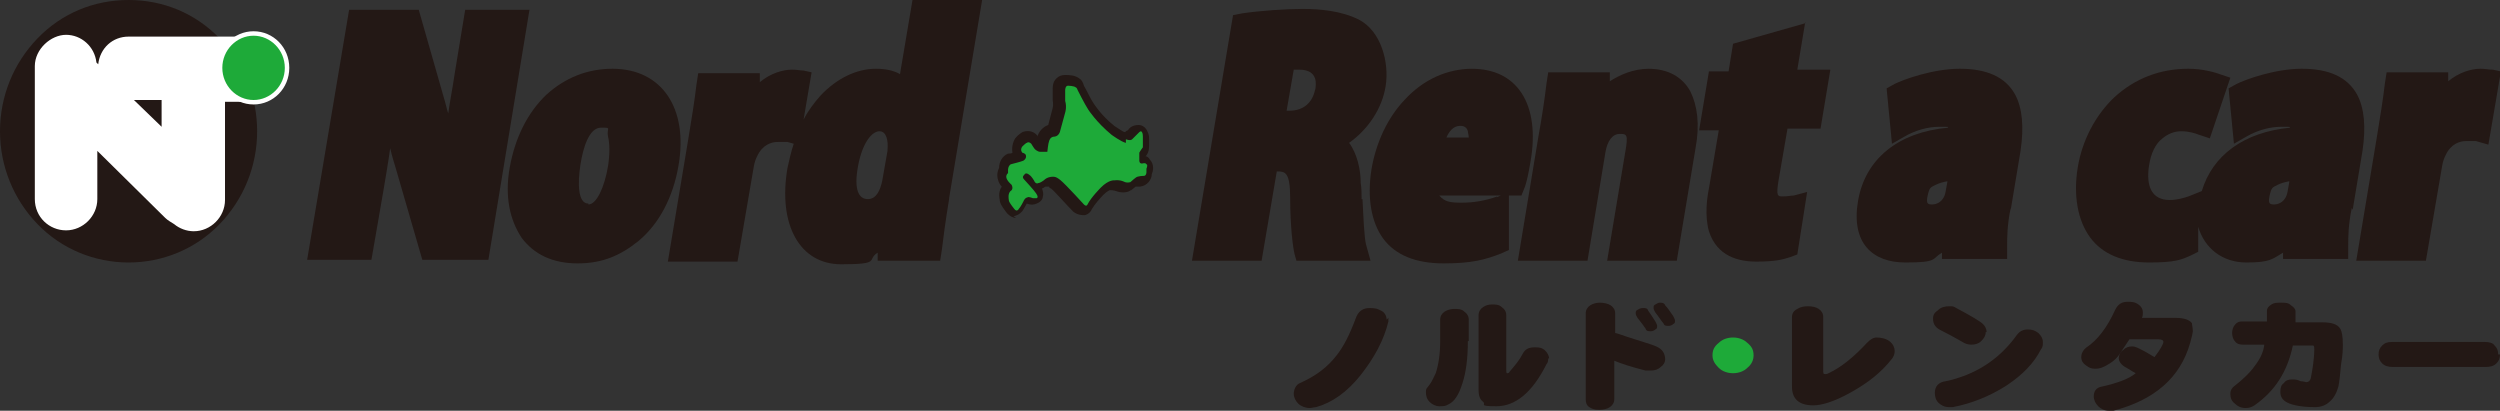<?xml version="1.0" encoding="UTF-8"?>
<svg xmlns="http://www.w3.org/2000/svg" version="1.1" viewBox="0 0 280 46">
  <rect x="0" y="0" width="280" height="46" fill="#333333" stroke="none"/>
  <defs>
    <style>
      .cls-1 {
        fill: #1eaa39;
      }

      .cls-2, .cls-3 {
        fill: #231815;
      }

      .cls-3 {
        display: none;
      }

      .cls-4 {
        fill: #fff;
      }
    </style>
  </defs>
  <!-- Generator: Adobe Illustrator 28.7.1, SVG Export Plug-In . SVG Version: 1.2.0 Build 142)  -->
  <g>
    <g id="_レイヤー_1" data-name="レイヤー_1">
      <g>
        <g>
          <path class="cls-2" d="M14.4,0c-3.9,0-7.5,1.5-10.2,4.3C1.5,7.1,0,10.8,0,14.7s1.5,7.6,4.2,10.4c2.7,2.8,6.4,4.3,10.2,4.3s7.5-1.5,10.2-4.3c2.7-2.8,4.2-6.5,4.2-10.4s-1.5-7.6-4.2-10.4C21.9,1.5,18.3,0,14.4,0h0Z"/>
          <path class="cls-4" d="M27,4.1h-12.6c-1.8,0-3.2,1.3-3.4,3.1l-.2-.2c-.2-1.8-1.7-3.1-3.4-3.1s-3.5,1.6-3.5,3.5v14.9c0,2,1.6,3.5,3.5,3.5s3.5-1.6,3.5-3.5v-5.4l7.6,7.5c.3.3.7.5,1,.7.6.5,1.4.8,2.2.8,1.9,0,3.5-1.6,3.5-3.5v-11h1.9c1.9,0,3.5-1.6,3.5-3.5s-1.6-3.5-3.5-3.5ZM18.1,14.2l-3.1-3h3.1v3Z"/>
          <g>
            <ellipse class="cls-1" cx="28.4" cy="7.6" rx="3.8" ry="3.8"/>
            <path class="cls-4" d="M28.4,11.7c-2.2,0-4-1.8-4-4.1s1.8-4.1,4-4.1,4,1.8,4,4.1-1.8,4.1-4,4.1ZM28.4,4c-1.9,0-3.5,1.6-3.5,3.6s1.6,3.6,3.5,3.6,3.5-1.6,3.5-3.6-1.6-3.6-3.5-3.6Z"/>
          </g>
        </g>
        <g>
          <path class="cls-2" d="M155.5,35.6c0,.2,0,.3,0,.4-.5,2.1-1.6,4.1-3.1,6-1.5,1.9-3.2,3.1-5,3.6-.2,0-.5.1-.7.1-.5,0-1-.2-1.3-.5-.3-.3-.5-.7-.5-1.1s.2-1,.7-1.2c1.8-.8,3.1-1.8,4.1-3.1.8-1,1.5-2.4,2.2-4.3.3-.7.8-1,1.5-1s.9.1,1.3.3c.4.2.6.6.6,1Z"/>
          <path class="cls-2" d="M164.4,38.2c0,1.9-.2,3.5-.6,4.7-.4,1.3-.9,2.1-1.6,2.4-.3.2-.6.2-1,.2s-.8-.2-1.1-.5c-.3-.3-.4-.7-.4-1.1s.1-.4.4-.8c.3-.4.5-.9.7-1.3.3-.9.5-2.1.5-3.6v-2.4c0-.4.2-.7.5-.9.3-.2.7-.3,1.1-.3s.8,0,1.1.3c.3.2.5.5.5.9v2.4ZM173.4,40.1c0,.2,0,.5-.2.7-1.6,3.2-3.5,4.7-5.6,4.7s-1.1-.2-1.5-.5c-.4-.3-.5-.8-.5-1.3v-8.4c0-.4.2-.7.5-.9.3-.2.6-.3,1-.3s.8,0,1.1.3c.3.2.5.5.5.9v6.1c0,.2,0,.4.1.4s.2,0,.3-.2c.6-.7,1.1-1.3,1.4-1.9.3-.6.7-.8,1.4-.8s.8.1,1.1.3c.3.3.5.6.5,1Z"/>
          <path class="cls-2" d="M186.5,40.2c0,.4-.2.7-.5.9-.3.3-.7.4-1.1.4s-.4,0-.6,0c-1.6-.4-2.8-.8-3.5-1.1v4.3c0,.4-.2.7-.5.9-.3.2-.7.3-1.2.3s-.8-.1-1.1-.3-.4-.5-.4-.9v-9.6c0-.4.2-.7.5-.9.3-.2.7-.3,1.1-.3s.9.1,1.2.3c.3.2.5.5.5.9v2.2c.2,0,.9.3,2.2.7.9.3,1.7.5,2.4.8.7.3,1,.8,1,1.5ZM185.6,36.5c0,.2,0,.3-.2.4-.1.1-.3.2-.5.2-.3,0-.5,0-.6-.3-.2-.3-.5-.7-.9-1.2-.1-.2-.2-.3-.2-.5s0-.3.2-.4c.2-.1.3-.2.6-.2s.5,0,.6.3c.2.3.5.7.8,1.2.1.2.2.4.2.5ZM187.6,35.9c0,.2,0,.3-.2.4-.1.1-.3.2-.5.2-.3,0-.5,0-.6-.3-.2-.2-.5-.7-.9-1.2-.1-.2-.2-.3-.2-.5s0-.3.2-.4c.2-.1.3-.2.5-.2s.5,0,.6.3c.2.2.5.6.9,1.2.1.2.2.4.2.5Z"/>
          <path class="cls-1" d="M196.4,39.8c0,.5-.2,1-.7,1.4-.4.4-1,.6-1.6.6s-1.2-.2-1.6-.6c-.4-.4-.7-.8-.7-1.4s.2-1,.7-1.4c.4-.4,1-.6,1.6-.6s1.2.2,1.6.6c.5.4.7.8.7,1.4Z"/>
          <path class="cls-2" d="M212.2,39.4c0,.2-.1.6-.4.9-1.1,1.4-2.6,2.6-4.6,3.7-1.8,1-3.2,1.4-4.1,1.4-1.6,0-2.4-.7-2.4-2.1v-7.8c0-.4.2-.7.6-.9.3-.2.7-.3,1.2-.3s.9.1,1.2.3c.3.2.5.5.5.9v5.9c0,.4,0,.5.2.5s.2,0,.4-.1c1.5-.7,2.9-1.9,4.3-3.4.4-.4.7-.6,1.1-.6s1,.1,1.4.4c.4.3.6.7.6,1.1Z"/>
          <path class="cls-2" d="M222.4,37.2c0,.4-.2.7-.5,1-.3.3-.7.4-1.1.4s-.7-.1-1-.3c-.7-.4-1.6-.9-2.6-1.4-.5-.3-.7-.7-.7-1.2s.2-.7.6-1c.3-.3.8-.4,1.2-.4s.5,0,.8.2c1.7.9,2.7,1.5,3,1.8.2.2.4.5.4.9ZM228.8,38.4c0,.2,0,.5-.2.7-.8,1.6-2.1,2.9-3.9,4.1-1.9,1.2-3.9,2-6,2.4-.1,0-.2,0-.4,0-.5,0-.9-.2-1.2-.5-.3-.3-.4-.7-.4-1.1,0-.7.4-1.2,1.2-1.3,3.3-.7,6-2.4,8-5.2.3-.4.7-.6,1.2-.6s.8.1,1.2.4c.3.3.5.6.5,1Z"/>
          <path class="cls-2" d="M245.6,37.1c0,.1-.1.6-.3,1.3-1.1,3.9-4,6.4-8.6,7.6-.1,0-.3,0-.5,0-.5,0-.9-.2-1.2-.5-.3-.3-.5-.7-.5-1.1,0-.6.3-1,.9-1.1,1.8-.4,3.1-.9,3.8-1.5-.4-.2-.8-.5-1.2-.7-.5-.3-.7-.7-.7-1s.2-.7.5-.9c.3-.3.6-.4,1-.4s.7.2,1.3.5c0,0,.4.2,1.2.7.7-.9,1-1.5,1-1.7,0-.2-.2-.3-.6-.3h-3.2c0,0-.4.6-1,1.5-.3.5-.7.9-1.2,1.2-.6.4-1.1.6-1.6.6s-.7-.1-1.1-.4c-.3-.2-.5-.5-.5-.9s.2-.8.6-1.1c1.2-.8,2.3-2.2,3.2-4.2.3-.6.7-.9,1.4-.9.4,0,.8,0,1.2.3.3.2.5.5.5.9,0,.2,0,.4-.1.6h3.7c1,0,1.6.2,1.9.6,0,.2.1.5.1,1Z"/>
          <path class="cls-2" d="M262.4,38.5c0,.5,0,1.2-.2,2.3-.1,1.2-.2,2-.3,2.5-.2.7-.5,1.3-1,1.7-.4.4-1,.6-1.6.6-1.4,0-2.5-.2-3.1-.5-.6-.3-.8-.7-.8-1.2s.1-.8.4-1c.2-.3.5-.4.9-.4s.5,0,1,.2c.3,0,.5.1.6.1.2,0,.4-.1.5-.4.2-1,.4-2.2.4-3.3,0-.2,0-.3-.1-.4,0,0-.2,0-.4,0h-1.9c-.6,2.9-2,5.1-4.3,6.7-.3.2-.6.3-1,.3-.5,0-.9-.2-1.2-.5-.4-.3-.5-.7-.5-1.1s.2-.7.5-.9c.9-.7,1.6-1.4,2-1.9.7-.9,1.2-1.7,1.3-2.7h-2.4c-.4,0-.7-.1-.9-.4-.2-.2-.3-.6-.3-.9s.1-.7.3-.9c.2-.3.5-.4.8-.4h2.8c0-.2,0-.6,0-1.2,0-.3.2-.5.5-.7.3-.2.6-.2,1.1-.2s.8,0,1.1.3c.3.2.5.4.5.7,0,.6,0,1,0,1.2h3c1,0,1.7.2,2,.7.2.3.3.9.3,1.8Z"/>
          <path class="cls-2" d="M280,39.7c0,.4-.1.7-.4,1-.3.3-.7.4-1.2.4h-10.4c-.5,0-.9-.1-1.2-.4-.3-.3-.4-.6-.4-1s.1-.7.4-1c.3-.3.6-.4,1.1-.4h10.4c.5,0,.9.1,1.1.4.3.3.4.6.4,1Z"/>
        </g>
        <g>
          <g>
            <g>
              <path class="cls-3" d="M126.1,15.6s.5.2.7,0c0,0,.4-.4.5-.5,0,0,.2-.2.3-.3,0,0,.2-.2.3,0,0,0,.1.1.1.5,0,0,0,.2,0,.7,0,0,0,.3,0,.5,0,0-.3.4-.4.6,0,0,0,.5,0,.9,0,0,0,.4.4.3,0,0,.3-.1.4.1,0,0,.2,0,0,.5,0,0,0,.1,0,.4,0,0,0,.4-.3.4,0,0-.7,0-.9.2,0,0-.4.3-.6.5,0,0-.3.1-.6,0,0,0-.5-.3-1.2-.2,0,0-.6-.1-1.5.8,0,0-1.1,1.1-1.5,1.9,0,0-.1.3-.4,0,0,0-2-2.2-2.6-2.7s-.8-.4-1-.4c0,0-.5,0-.9.4,0,0-.4.3-.6.3,0,0-.3.2-.5-.3,0,0-.3-.5-.5-.6,0,0-.4-.4-.6,0,0,0-.3.2,0,.5,0,0,1.2,1.3,1.3,1.5,0,0,.4.5.1.6,0,0-.1,0-.4,0,0,0-.5-.2-.6-.1,0,0-.3,0-.5.5,0,0-.3.6-.5.8,0,0-.2.4-.5,0,0,0-.5-.6-.6-.9,0,0-.1-.5,0-.8s.2-.3.3-.4c0,0,.2-.2,0-.6,0,0-.6-.5-.6-.9,0,0,0-.3.2-.4,0,0,0-.2,0-.4,0,0,0-.4.3-.6,0,0,1.2-.3,1.4-.4,0,0,.4-.2.3-.6,0,0,0-.2-.4-.3,0,0-.3-.3,0-.7,0,0,.4-.4.5-.4,0,0,.2-.2.5.1,0,0,.3.5.4.6,0,0,.3.3.6.3,0,0,.7,0,.8,0,0,0,.1-1,.2-1.2,0,0,.1-.5.6-.5,0,0,.4,0,.6-.5,0,0,.5-1.8.6-2.2,0,0,.2-.6,0-1.3,0,0,0-1.1,0-1.2,0,0,0-.5.3-.5,0,0,.7,0,.9.2,0,0,.1,0,.2.3,0,0,.8,1.6,1.2,2.2,0,0,.9,1.4,2.6,2.8,0,0,1.1.8,1.6.9Z"/>
              <path class="cls-2" d="M113.8,24.4c-.4,0-.7-.2-1-.5,0,0,0,0,0,0-.3-.4-.7-.9-.8-1.3,0-.2-.3-1,.2-1.7-.3-.3-.5-.8-.5-1.3s0,0,0,0c0-.1,0-.4.2-.8,0-.6.3-1.3,1-1.6,0,0,0,0,.1,0,.1,0,.3,0,.4-.1-.1-.5,0-1.1.3-1.6,0,0,0,0,0,0,.4-.5.7-.6.8-.7.5-.2,1.2-.2,1.7.4,0,0,0,0,0,0,0,0,0,0,0,.1,0,0,0,0,0,0,.1-.5.6-1.1,1.2-1.3l.5-1.9s0,0,0,0h0s.1-.4,0-.9c0,0,0,0,0,0,0-.2,0-.9,0-1.2,0-.3,0-.8.4-1.2.3-.3.6-.4,1-.4.4,0,1.1,0,1.6.4.2.1.4.4.5.8.3.5.8,1.6,1.1,2,0,0,0,0,0,0,0,0,.8,1.3,2.3,2.5.5.3,1,.7,1.2.7,0,0,0,0,0,0,0,0,.2-.2.3-.2,0,0,.1-.1.1-.1,0,0,0,0,0,0,.1-.2.5-.5,1.1-.5.4,0,.7.2.9.5.1.2.3.5.3,1,0,.1,0,.3,0,.7,0,.3,0,.8-.3,1.2,0,0,0,0,0,0,0,0,0,0-.1.1.2,0,.4.2.5.4.3.3.5.9.2,1.6,0,0,0,0,0,0,0,0,0,0,0,0,0,.6-.5,1.3-1.3,1.4,0,0,0,0-.1,0-.1,0-.3,0-.4,0-.1.1-.4.3-.5.4,0,0-.1,0-.2.1-.4.2-1,.2-1.5,0,0,0,0,0,0,0,0,0,0,0,0,0,0,0,0,0,0,0,0,0-.3-.1-.6-.1,0,0,0,0-.1,0,0,0-.3.1-.7.5-.4.4-1,1.1-1.3,1.6-.1.3-.4.6-.8.7-.3,0-.8,0-1.3-.4,0,0,0,0,0,0-.8-.8-2.1-2.3-2.5-2.6-.1,0-.2-.1-.2-.2h0c0,0,0,0-.1,0,0,0-.1,0-.2,0,0,0,0,0-.1,0-.1,0-.2.2-.4.2.1.3.2.6.1.9,0,.4-.4.7-.7.8-.2.1-.6.2-1.1,0-.1.2-.3.5-.4.7-.1.2-.5.6-1,.7,0,0,0,0-.1,0ZM113.2,22.6s0,0,0,0c0,0,0,0,0,0ZM117.9,18.7c.4,0,.9.1,1.5.7.4.3,1.4,1.4,2,2.1.5-.6.9-1.1,1-1.2,1-1,1.8-1.2,2.2-1.2.6,0,1.1.1,1.4.2.2-.1.3-.2.3-.2,0,0,0,0,0,0,0,0,.2-.1.3-.2-.2-.3-.3-.5-.3-.6,0,0,0-.1,0-.2,0-.5,0-1,0-1.1,0,0,0,0,0,0,0,0,0,0,0,0-.4,0-.7,0-1-.2-.6-.2-1.4-.7-1.8-1,0,0,0,0,0,0-1.8-1.4-2.8-2.9-2.9-3.1-.1-.2-.3-.6-.5-1,0,.6-.1,1-.1,1l-.6,2.2c-.2.7-.7,1.1-1.2,1.2,0,.2,0,.6-.1.9,0,.3-.2.6-.5.8-.3.2-.6.2-1.4.2-.2,0-.3,0-.5-.1,0,.3-.2.5-.4.7.2,0,.3.2.4.3.1.1.3.3.4.4.5-.4,1.1-.4,1.3-.4,0,0,.2,0,.3,0ZM124.8,21.2h0ZM124.6,21.2s0,0,0,0c0,0,0,0,0,0ZM124.6,21.2s0,0,0,0c0,0,0,0,0,0ZM124.6,21.2s0,0,0,0c0,0,0,0,0,0ZM124.6,21.2s0,0,0,0c0,0,0,0,0,0ZM112.6,20.3s0,0,0,0c0,0,0,0,0,0ZM129.4,19.5s0,0,0,0c0,0,0,0,0,0ZM129.4,19.5h0s0,0,0,0ZM129.4,19.5h0s0,0,0,0ZM129.4,19.5s0,0,0,0c0,0,0,0,0,0ZM129.4,19.5s0,0,0,0c0,0,0,0,0,0ZM128.6,19.3h0s0,0,0,0ZM114.3,17.9h0s0,0,0,0ZM127.1,15.2h0ZM117.7,14.2s0,0,0,0h0Z"/>
            </g>
            <path class="cls-1" d="M126.1,15.6s.5.2.7,0c0,0,.4-.4.5-.5,0,0,.2-.2.3-.3,0,0,.2-.2.3,0,0,0,.1.1.1.5,0,0,0,.2,0,.7,0,0,0,.3,0,.5,0,0-.3.4-.4.6,0,0,0,.5,0,.9,0,0,0,.4.4.3,0,0,.3-.1.4.1,0,0,.2,0,0,.5,0,0,0,.1,0,.4,0,0,0,.4-.3.4,0,0-.7,0-.9.2,0,0-.4.3-.6.5,0,0-.3.1-.6,0,0,0-.5-.3-1.2-.2,0,0-.6-.1-1.5.8,0,0-1.1,1.1-1.5,1.9,0,0-.1.3-.4,0,0,0-2-2.2-2.6-2.7s-.8-.4-1-.4c0,0-.5,0-.9.4,0,0-.4.3-.6.3,0,0-.3.2-.5-.3,0,0-.3-.5-.5-.6,0,0-.4-.4-.6,0,0,0-.3.2,0,.5,0,0,1.2,1.3,1.3,1.5,0,0,.4.5.1.6,0,0-.1,0-.4,0,0,0-.5-.2-.6-.1,0,0-.3,0-.5.5,0,0-.3.6-.5.8,0,0-.2.4-.5,0,0,0-.5-.6-.6-.9,0,0-.1-.5,0-.8s.2-.3.3-.4c0,0,.2-.2,0-.6,0,0-.6-.5-.6-.9,0,0,0-.3.2-.4,0,0,0-.2,0-.4,0,0,0-.4.3-.6,0,0,1.2-.3,1.4-.4,0,0,.4-.2.3-.6,0,0,0-.2-.4-.3,0,0-.3-.3,0-.7,0,0,.4-.4.5-.4,0,0,.2-.2.5.1,0,0,.3.5.4.6,0,0,.3.3.6.3,0,0,.7,0,.8,0,0,0,.1-1,.2-1.2,0,0,.1-.5.6-.5,0,0,.4,0,.6-.5,0,0,.5-1.8.6-2.2,0,0,.2-.6,0-1.3,0,0,0-1.1,0-1.2,0,0,0-.5.3-.5,0,0,.7,0,.9.2,0,0,.1,0,.2.3,0,0,.8,1.6,1.2,2.2,0,0,.9,1.4,2.6,2.8,0,0,1.1.8,1.6.9Z"/>
          </g>
          <g>
            <path class="cls-2" d="M50.9,8.4c-.2,1.4-.5,2.9-.7,4.3-.2-.6-.3-1.2-.5-1.8l-2.8-9.8h-7.8l-4.7,28h7.2l1.3-7.5c.3-1.8.6-3.5.8-5,.2.9.5,1.8.7,2.5l2.9,10h7.4L59.3,1.1h-7.2l-1.2,7.3Z"/>
            <path class="cls-2" d="M68.6,7.7c-2.8,0-5.3,1-7.4,2.9-2.1,2-3.5,4.8-4.1,8.1s0,5.9,1.3,7.9c1.4,1.9,3.5,2.9,6.3,2.9s4.8-.9,6.8-2.5c2.3-1.9,3.9-4.9,4.5-8.5,1.1-6.4-1.9-10.8-7.4-10.8ZM65.9,22.8c-1.2,0-1.2-2.3-.9-4.3s1-4.2,2.3-4.2.6,0,.8,1c.2.8.2,2,0,3.3-.4,2.4-1.3,4.3-2.2,4.3Z"/>
            <path class="cls-2" d="M106.3,22.2l3.7-22.2h-7.8l-1.4,8.3c-.7-.4-1.6-.6-2.7-.6-2.2,0-4.4,1.1-6.2,3-.7.8-1.4,1.7-1.9,2.7l.9-5.3-.9-.2c-.4,0-.7-.1-1.3-.1-1,0-2.4.4-3.6,1.4v-1c0,0-6.9,0-6.9,0l-.2,1.3c-.2,1.7-.5,3.6-.9,6l-2.3,13.8h7.8l1.8-10.5c.1-.7.3-1.1.4-1.3h0c.6-1.3,1.6-1.6,2.3-1.6s.8,0,1.1,0l.7.2c-.3.9-.5,1.8-.7,2.7-1.1,6.4,1.4,10.8,6,10.8s2.8-.5,4.1-1.3v.9c0,0,7,0,7,0l.2-1.3c.1-.9.4-3.2.8-5.6ZM99.4,16.9l-.6,3.4c-.2.9-.6,2-1.6,2s-1.6-1-1.1-3.7,1.6-3.9,2.4-3.9,1,1.1.9,2.1Z"/>
          </g>
          <g>
            <path class="cls-2" d="M152.5,22.3c0-.6,0-1.2-.1-1.8,0-1.5-.4-3.3-1.3-4.5,2.1-1.5,3.7-3.8,4.1-6.4s-.5-6.1-3-7.4c-2-1-4.4-1.2-6.3-1.2s-4.8.2-6.8.5l-1,.2-4.6,27.5h7.8l1.7-10c.9,0,1.5,0,1.5,3,0,3.1.3,5.5.5,6.3l.2.7h8.3l-.5-1.8c-.2-.7-.3-3.1-.4-5.1ZM147.3,10c-.3,1.5-1.3,2.4-2.9,2.4h-.3l.8-4.6c.2,0,.4,0,.6,0,2.2,0,1.9,1.7,1.8,2.3Z"/>
            <path class="cls-2" d="M164.9,7.7c-2.8,0-5.5,1.2-7.6,3.5-1.9,2-3.2,4.8-3.7,7.8-.5,3.2,0,5.9,1.3,7.7,1.4,1.9,3.7,2.8,6.8,2.8s4.6-.4,6.4-1.1l.9-.4v-6.1c0,0,1.4,0,1.4,0l.4-1c.2-.6.4-1.5.6-2.7.6-3.3.2-6-1-7.8-1.2-1.8-3.1-2.7-5.6-2.7ZM163.6,14.1c.4,0,.7.2.8.6,0,.2.1.4.1.7h-2.5c.3-.7.8-1.3,1.5-1.3ZM167.7,22c-1.4.5-2.7.7-4,.7s-1.9-.1-2.5-.8h6.9l-.5.2Z"/>
            <path class="cls-2" d="M184.7,7.7c-1.8,0-3.3.7-4.4,1.4v-1s-6.9,0-6.9,0l-.2,1.3c-.2,1.7-.5,3.7-.9,5.9l-2.3,13.9h7.8l2-12.1c.2-1.3.8-2.1,1.6-2.1s1,0,.6,2.2l-2,12h7.8l2.1-12.6c.5-2.7.2-4.8-.6-6.4-.9-1.6-2.5-2.5-4.7-2.5Z"/>
            <path class="cls-2" d="M202.2,2.6l-8.1,2.3-.5,3.1h-2.2l-1.1,6.6h2.2l-1.1,6.5c-.2,1-.5,3,0,4.8.9,2.8,3.3,3.4,5.3,3.4s2.9-.2,3.8-.5l.8-.3,1.1-7-1.5.4c-.4,0-.6.1-1.2.1s-.8,0-.5-1.8l1-5.8h3.7l1.1-6.6h-3.7l.9-5.4Z"/>
            <path class="cls-2" d="M225.2,23.5l1.1-6.6c.4-2.7.2-4.8-.6-6.3-1.1-2-3.2-2.9-6.2-2.9s-6.3,1.2-7.3,1.7l-.9.5.6,6.2,1.4-.8c1.2-.7,2.6-1.1,3.9-1.1s.8,0,1,.1c-5.6.5-9.3,3.5-10.1,8.2s1.6,6.9,5.3,6.9,2.9-.4,4.1-1.1v.7h7.3v-1.5c0-.9,0-2.3.4-4.2ZM218.1,20.4l-.2,1.1c-.2,1.1-1,1.4-1.5,1.4s-.7-.1-.5-1,.3-.9.9-1.2c.4-.2.8-.3,1.3-.4Z"/>
            <path class="cls-2" d="M263.5,23.5l1.1-6.6c.4-2.7.2-4.8-.6-6.3-1.1-2-3.2-2.9-6.2-2.9s-6.3,1.2-7.3,1.7l-.9.5.6,6.2,1.4-.8c1.2-.7,2.6-1.1,3.9-1.1s.8,0,1,.1c-5.2.5-8.7,3.1-9.9,7.1l-1.5.6c-.6.2-1.3.4-2.1.4-1.9,0-2.7-1.4-2.3-3.9h0c.2-1.3.7-2.4,1.5-3,.6-.5,1.3-.8,2.1-.8s1.5.2,2,.4l1.2.4,2.3-6.8-.9-.3c-.8-.3-2.2-.7-3.8-.7-3.2,0-6,1.1-8.3,3.2-2.1,2-3.6,4.8-4.1,7.9s0,5.9,1.4,7.8c1.4,1.9,3.7,2.8,6.6,2.8s3.6-.3,4.7-.8l.8-.4v-2.8c.7,2.4,2.7,4,5.4,4s2.9-.4,4.1-1.1v.7h7.3v-1.5c0-.9,0-2.3.4-4.2ZM256.4,20.4l-.2,1.1c-.2,1.1-1,1.4-1.5,1.4s-.7-.1-.5-1,.3-.9.9-1.2c.4-.2.8-.3,1.3-.4Z"/>
            <path class="cls-2" d="M279.1,7.8c-.4,0-.7-.1-1.3-.1-1,0-2.4.4-3.6,1.4v-1c0,0-6.9,0-6.9,0l-.2,1.3c-.2,1.7-.5,3.6-.9,6l-2.3,13.8h7.8l1.8-10.5c.1-.7.3-1.1.4-1.3h0c.6-1.3,1.6-1.6,2.3-1.6s.8,0,1.1,0l1.4.4,1.4-8.2-.9-.2Z"/>
          </g>
        </g>
      </g>
    </g>
  </g>
</svg>